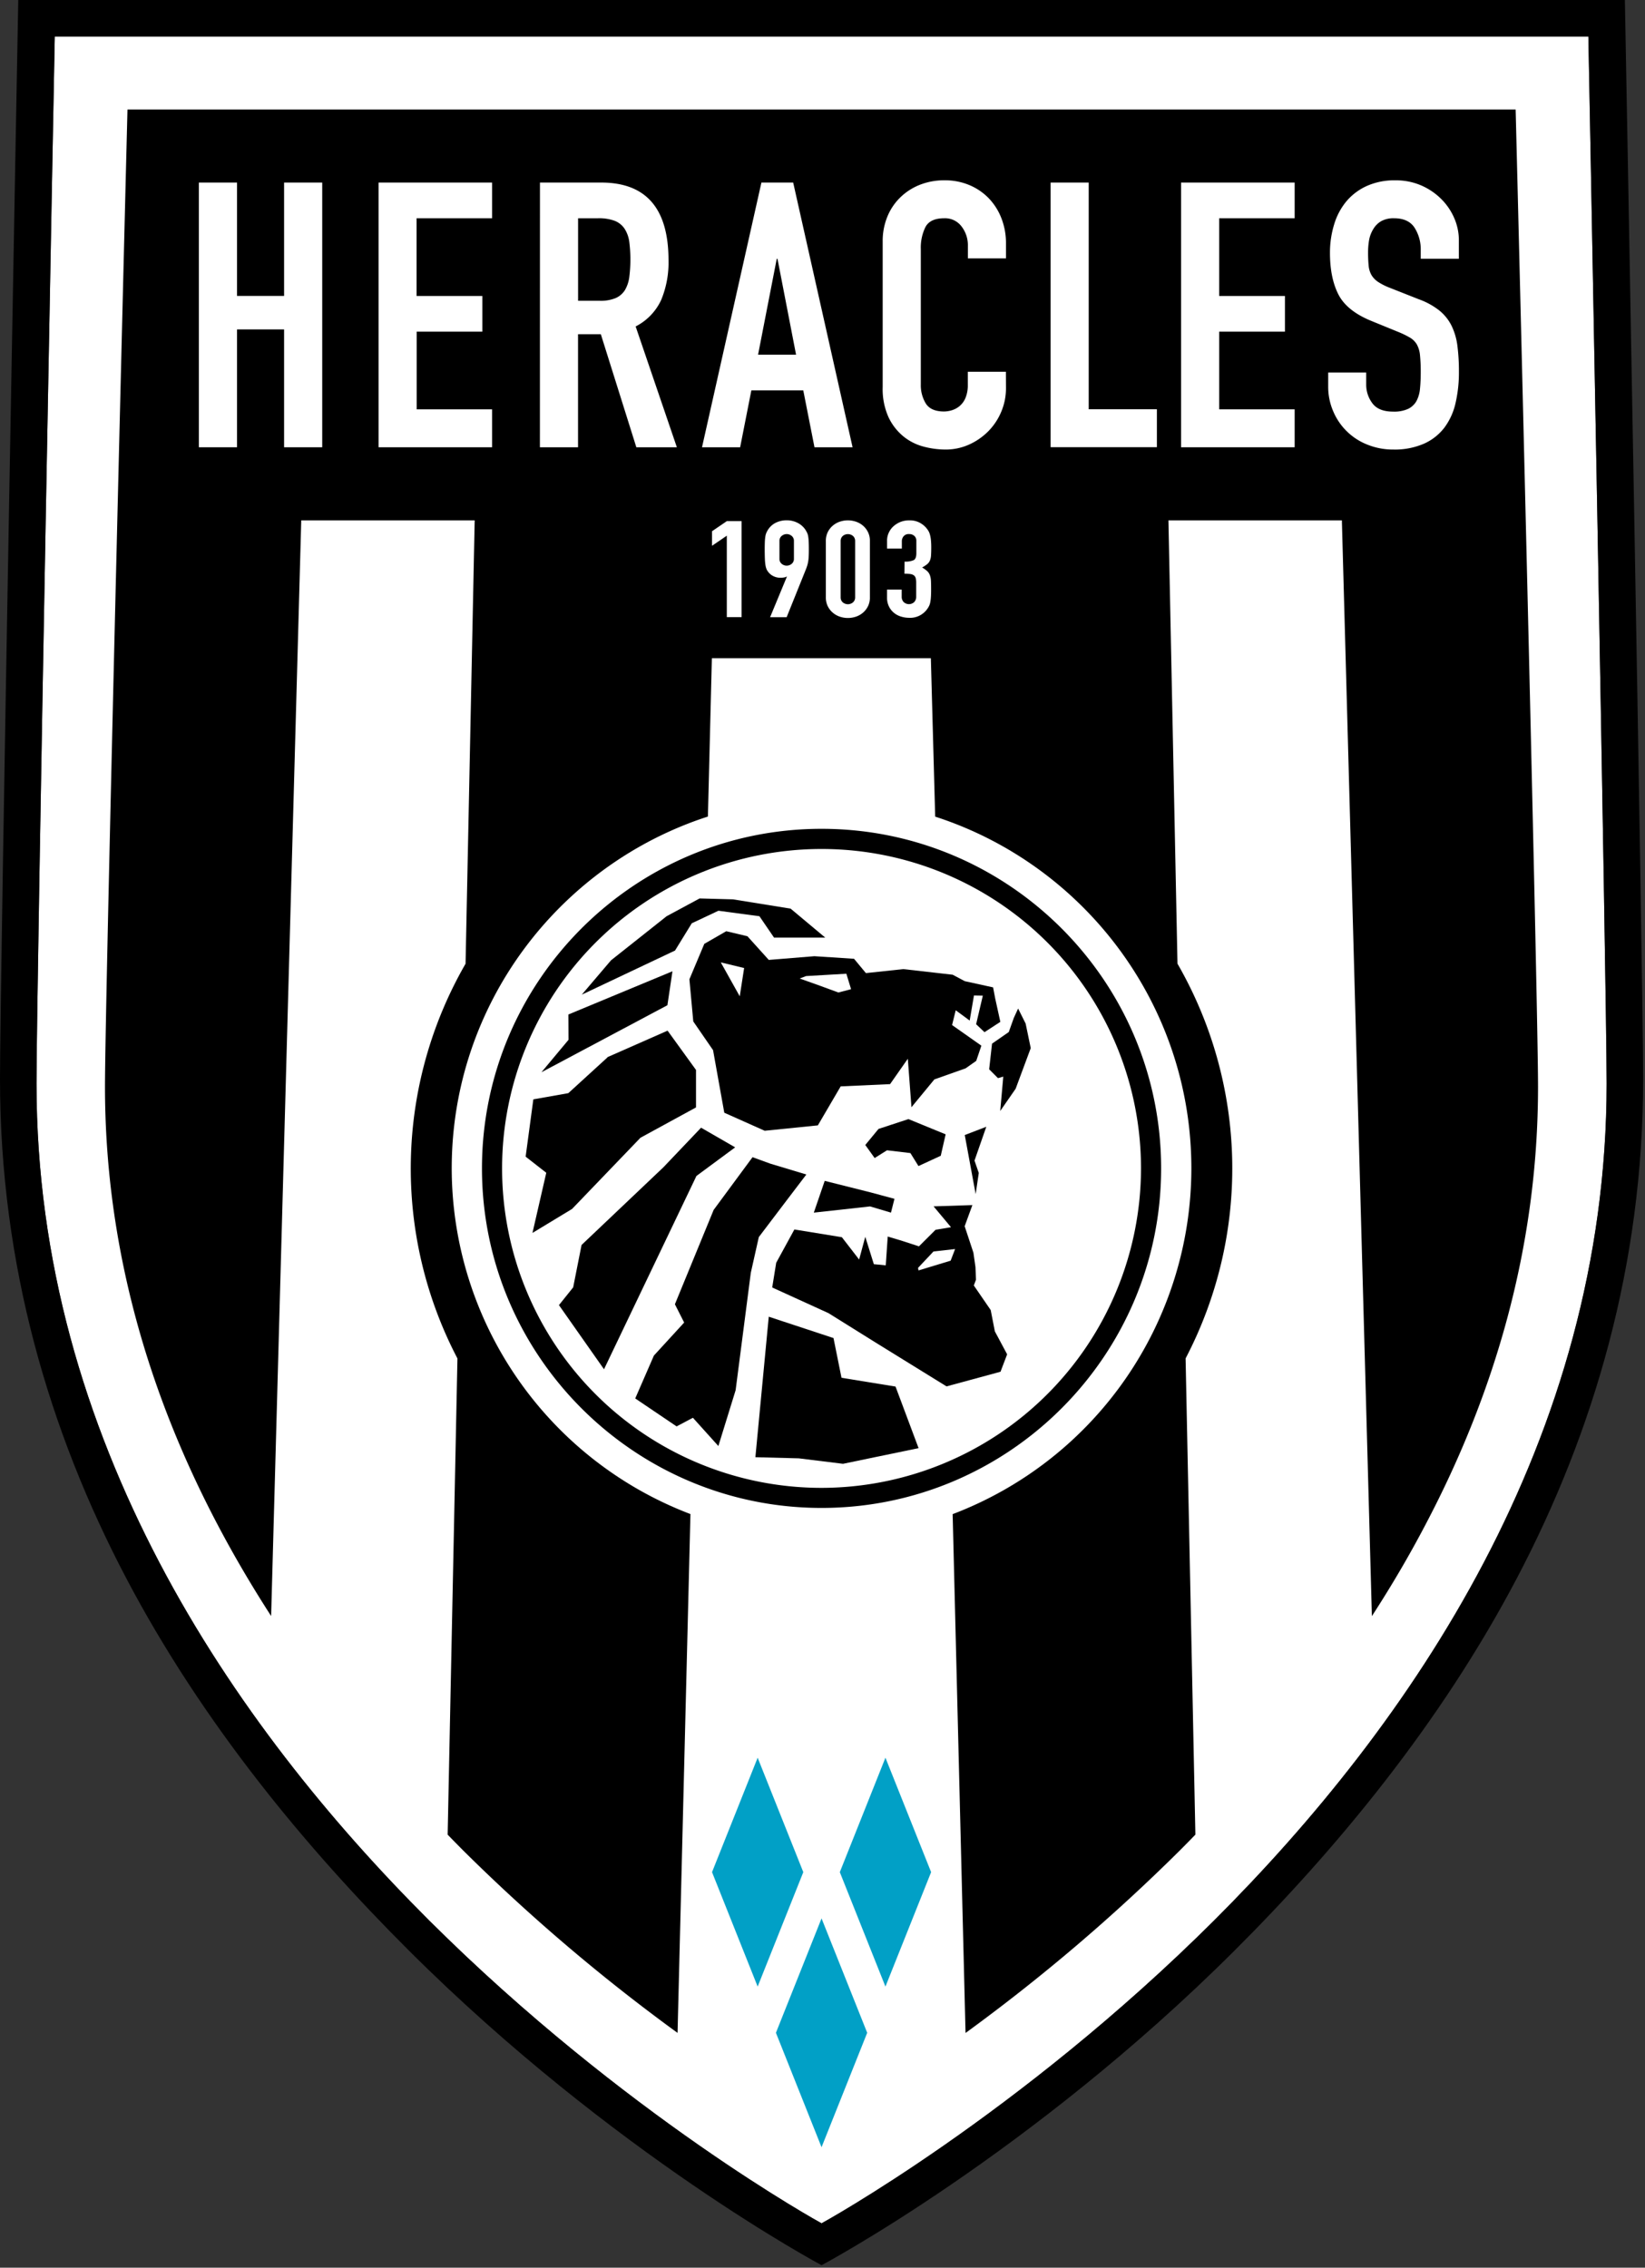 <svg xmlns:dc="http://purl.org/dc/elements/1.1/" xmlns:cc="http://creativecommons.org/ns#" xmlns:rdf="http://www.w3.org/1999/02/22-rdf-syntax-ns#" xmlns:svg="http://www.w3.org/2000/svg" xmlns="http://www.w3.org/2000/svg" id="svg74" version="1.1" viewBox="1 1 181.34 250">
  <rect x="1" y="1" width="181.34" height="250" fill="#333333" stroke="none"/>
  <defs id="defs4">
    <style id="style2">.cls-1{fill:#fff;}.cls-2{fill:#01a0c6;fill-rule:evenodd;}</style>
  </defs>
  <title id="title6">Heracles_Almelo</title>
  <g transform="matrix(0.284,0,0,0.284,1,1)" id="g115">
    <g id="Wapenvorm">
      <path style="fill:#ffffff" class="cls-1" d="m 576,606.46 c -28.57,54.41 -66.64,101 -104.71,139 -76.12,75.84 -152.39,117.59 -152.39,117.59 0,0 -76.27,-41.75 -152.38,-117.63 -38.06,-38 -76.14,-84.54 -104.71,-139 -28.57,-54.46 -47.64,-116.6 -47.64,-185.78 0,-37.15 7.09,-406.47 7.09,-406.47 h 595.28 c 0,0 7.08,369.32 7.09,406.47 -0.01,69.18 -19.08,131.43 -47.63,185.82 z" id="path8"></path>
      <path d="M 630.71,0 H 7.09 C 7.09,0 0,380.17 0,418.87 0,490.93 19.13,555.78 48.9,612.44 78.67,669.1 119.09,717.65 158.74,757.19 238,836.24 318.9,879.31 318.9,879.31 c 0,0 80.87,-42.92 160.16,-122 C 518.71,717.77 559.14,669.1 588.9,612.42 618.66,555.74 637.8,490.91 637.8,418.85 637.79,380.17 630.71,0 630.71,0 Z M 576,606.46 c -28.57,54.41 -66.64,101 -104.71,139 -76.12,75.84 -152.39,117.59 -152.39,117.59 0,0 -76.27,-41.75 -152.38,-117.63 -38.06,-38 -76.14,-84.54 -104.71,-139 -28.57,-54.46 -47.64,-116.6 -47.64,-185.78 0,-37.15 7.09,-406.47 7.09,-406.47 h 595.28 c 0,0 7.08,369.32 7.09,406.47 -0.01,69.18 -19.08,131.43 -47.63,185.82 z" id="path10"></path>
      <path d="M 588.31,42.52 H 49.48 c 0,0 -8.73,345.38 -8.73,379.29 0,63.14 17.41,120 43.49,169.62 6.52,12.41 13.57,24.38 21,35.88 L 116.93,202 h 67.32 l -3.54,172.11 a 159.13,159.13 0 0 0 -3.15,153.22 l -3.8,184.85 q 3,3.09 6,6.11 A 717.17,717.17 0 0 0 263,789.13 l 5,-201.4 A 143.74,143.74 0 0 1 175.34,453.54 c 0,-63.76 41.81,-117.93 99.44,-136.57 l 1.54,-61.46 h 85 L 363,317 c 57.64,18.64 99.44,72.81 99.44,136.57 a 143.74,143.74 0 0 1 -92.66,134.19 l 5,201.4 A 717.33,717.33 0 0 0 458,718.27 q 3,-3 6,-6.11 L 460.2,527.31 A 159.13,159.13 0 0 0 457.05,374.09 L 453.54,202 h 67.32 l 11.65,425.35 c 7.46,-11.51 14.52,-23.47 21,-35.88 C 579.64,541.78 597,485 597,421.81 597,387.9 588.31,42.52 588.31,42.52 Z" id="path12"></path>
    </g>
    <g id="Wiebertjes">
      <polygon style="fill:#01a0c6;fill-rule:evenodd" class="cls-2" points="336.61,789.09 318.89,744.68 301.18,789.09 318.89,833.51 " id="polygon15"></polygon>
      <polygon style="fill:#01a0c6;fill-rule:evenodd" class="cls-2" points="311.81,726.73 294.09,682.31 276.38,726.73 294.09,771.15 " id="polygon17"></polygon>
      <polygon style="fill:#01a0c6;fill-rule:evenodd" class="cls-2" points="361.42,726.73 343.69,682.31 325.98,726.73 343.69,771.15 " id="polygon19"></polygon>
    </g>
    <g id="God">
      <path d="m 318.89,321.73 c -72.68,0 -131.81,59.13 -131.81,131.81 0,72.68 59.13,131.81 131.81,131.81 72.68,0 131.81,-59.13 131.81,-131.81 0,-72.68 -59.12,-131.81 -131.81,-131.81 z m 0,255.83 a 124,124 0 1 1 124,-124 124.16,124.16 0 0 1 -124,124 z" id="path22"></path>
      <polygon points="379.92,455.32 378.26,450.52 382.84,437.39 374.48,440.6 378.71,463.52 " id="polygon24"></polygon>
      <polygon points="344.3,446.52 353.38,447.6 356.51,452.64 365.16,448.65 367.06,440.33 352.62,434.41 341,438.23 335.87,444.46 339.5,449.53 " id="polygon26"></polygon>
      <polygon points="315.89,470.72 337.73,468.31 345.84,470.72 347.19,465.36 337.87,462.85 320.12,458.39 " id="polygon28"></polygon>
      <polygon points="389.43,417.92 388.25,431.26 394.23,422.63 400.09,406.86 398.11,397.33 395.19,391.49 393.51,395.16 391.56,400.62 385.07,405.12 383.95,415.08 387.38,418.52 " id="polygon30"></polygon>
      <polygon points="220.6,424.34 207.02,426.75 204.03,448.99 212.04,455.25 206.68,478.6 222.05,469.29 248.6,441.65 270.16,429.88 270.16,415.33 259.13,400.08 235.85,410.34 235.64,410.6 " id="polygon32"></polygon>
      <polygon points="271.56,348.76 258.77,355.65 237.17,372.78 225.82,386.11 262.02,368.98 268.52,358.4 278.87,353.53 294.78,355.66 300.44,363.95 320.31,363.95 306.89,352.72 284.5,349.11 " id="polygon34"></polygon>
      <polygon points="220.67,403.64 210.16,416.23 259.06,390.21 261.02,377.03 220.62,393.81 " id="polygon36"></polygon>
      <polygon points="253.82,526.2 246.57,542.85 262.63,553.7 268.96,550.35 278.84,561.32 285.54,539.65 291.43,494.08 294.54,480.21 305.33,465.98 312.99,455.92 299.01,451.71 292.1,449.2 277.01,469.66 261.97,506.29 265.56,513.39 " id="polygon38"></polygon>
      <polygon points="270.33,456.48 285.36,445.38 272.13,437.75 257.5,453.12 225.74,483.27 222.48,499.73 216.96,506.62 234.45,531.52 " id="polygon40"></polygon>
      <polygon points="347.61,538.24 326.64,534.83 323.53,519.41 298.4,511.12 293.21,565.66 310.05,566.1 327.22,568.22 356.55,562.14 " id="polygon42"></polygon>
      <path d="m 384.55,508.54 -0.09,-0.13 -6.46,-9.41 0.84,-2.26 -0.21,-4.93 -0.79,-5.53 -3.4,-10.28 3,-8.21 -15.07,0.49 6.77,8.1 -6,1 -6.44,6.43 -6.38,-2.08 -5.74,-1.73 -0.77,11.18 -4.62,-0.45 -3.33,-10.63 -2.38,8.83 -6.7,-8.67 -18.43,-3 -7.06,12.92 -1.55,9.6 21.83,9.95 18.43,11.5 27.41,16.94 20.95,-5.69 2.57,-6.76 -4.77,-8.91 z M 369,489.37 l -12.48,3.79 -0.17,-1 6,-6.37 8.38,-0.93 z" id="path44"></path>
      <path d="m 382.14,400.67 6.15,-4 -2,-9.12 -0.81,-4.27 -11,-2.41 -4.69,-2.5 -19.15,-2.18 -14.53,1.55 -4.61,-5.56 -15.39,-1 -17.7,1.44 -8.29,-9.19 -8.22,-1.95 -8.52,4.91 -5.78,13.75 1.5,16.36 7.68,11.15 4.36,24.29 15.69,7 20.63,-2.09 8.86,-15.14 19.17,-0.87 6.89,-9.85 1.41,18.81 8.9,-10.8 12.12,-4.29 4.12,-2.9 2,-5.9 -11.37,-8 1.41,-5.74 5.42,4 1.66,-9.73 3.44,0.06 -2.6,11.09 z m -95,-13.92 -7.36,-13.17 9.06,2.19 z m 38.3,-1.48 -6.95,-2.55 -8.09,-2.89 2.5,-0.94 15.62,-0.91 1.83,6 z" id="path46"></path>
    </g>
    <g id="Typografie">
      <path style="fill:#ffffff" class="cls-1" d="m 282.12,207.94 -5.74,3.92 v -5.65 l 5.74,-3.92 h 5.74 v 37.27 h -5.74 z" id="path49"></path>
      <path style="fill:#ffffff" class="cls-1" d="m 305.42,223.9 -0.11,-0.1 a 2.32,2.32 0 0 1 -0.87,0.34 7.4,7.4 0 0 1 -1.55,0.13 5.94,5.94 0 0 1 -2.81,-0.68 5.53,5.53 0 0 1 -2,-1.73 4.37,4.37 0 0 1 -0.62,-1.13 7.73,7.73 0 0 1 -0.37,-1.54 22.1,22.1 0 0 1 -0.2,-2.38 q -0.06,-1.44 -0.06,-3.64 0,-1.83 0.06,-3 a 16.11,16.11 0 0 1 0.2,-2 6,6 0 0 1 0.4,-1.39 9.25,9.25 0 0 1 0.65,-1.2 7.55,7.55 0 0 1 3,-2.67 9.38,9.38 0 0 1 4.25,-0.94 9,9 0 0 1 4.22,1 8,8 0 0 1 3,2.64 13.59,13.59 0 0 1 0.67,1.2 5.13,5.13 0 0 1 0.42,1.39 16.71,16.71 0 0 1 0.2,2 q 0.06,1.18 0.06,3 0,1.82 -0.06,2.85 a 16.48,16.48 0 0 1 -0.2,1.94 12.32,12.32 0 0 1 -0.34,1.47 q -0.2,0.65 -0.48,1.39 l -7.54,18.74 h -6.42 z m -2.87,-7 a 2.44,2.44 0 0 0 0.84,1.94 3,3 0 0 0 3.94,0 2.44,2.44 0 0 0 0.84,-1.94 V 210 a 2.44,2.44 0 0 0 -0.84,-1.94 3,3 0 0 0 -3.94,0 2.44,2.44 0 0 0 -0.84,1.94 z" id="path51"></path>
      <path style="fill:#ffffff" class="cls-1" d="m 320.56,210 a 7.67,7.67 0 0 1 0.7,-3.35 7.86,7.86 0 0 1 1.89,-2.51 8.22,8.22 0 0 1 2.73,-1.6 9.81,9.81 0 0 1 6.47,0 8.27,8.27 0 0 1 2.73,1.6 7.87,7.87 0 0 1 1.88,2.51 7.64,7.64 0 0 1 0.7,3.35 v 21.88 a 7.63,7.63 0 0 1 -0.7,3.35 7.87,7.87 0 0 1 -1.88,2.51 8.26,8.26 0 0 1 -2.73,1.6 9.81,9.81 0 0 1 -6.47,0 8.21,8.21 0 0 1 -2.73,-1.6 7.86,7.86 0 0 1 -1.89,-2.51 7.66,7.66 0 0 1 -0.7,-3.35 z m 5.74,21.88 a 2.54,2.54 0 0 0 0.79,1.91 3.09,3.09 0 0 0 4.05,0 2.54,2.54 0 0 0 0.79,-1.91 V 210 a 2.55,2.55 0 0 0 -0.79,-1.91 3.09,3.09 0 0 0 -4.05,0 2.54,2.54 0 0 0 -0.79,1.91 z" id="path53"></path>
      <path style="fill:#ffffff" class="cls-1" d="m 351.12,218 a 7.74,7.74 0 0 0 3.57,-0.58 q 1,-0.58 1,-2.67 v -4.82 a 2.5,2.5 0 0 0 -0.76,-1.88 2.84,2.84 0 0 0 -2.05,-0.73 2.5,2.5 0 0 0 -2.17,0.89 3,3 0 0 0 -0.65,1.73 v 3 h -5.74 v -3.09 a 7.31,7.31 0 0 1 0.68,-3.09 7.53,7.53 0 0 1 1.86,-2.51 9.26,9.26 0 0 1 2.76,-1.68 9,9 0 0 1 3.38,-0.57 8,8 0 0 1 3.91,0.86 8.92,8.92 0 0 1 2.34,1.75 10.28,10.28 0 0 1 1,1.28 5.69,5.69 0 0 1 0.68,1.52 12.74,12.74 0 0 1 0.4,2.09 27.4,27.4 0 0 1 0.14,3 q 0,1.94 -0.09,3.14 a 5.87,5.87 0 0 1 -0.45,2 3.81,3.81 0 0 1 -1.07,1.39 13,13 0 0 1 -1.94,1.26 10.93,10.93 0 0 1 2.05,1.47 4.24,4.24 0 0 1 1,1.6 7.34,7.34 0 0 1 0.39,2.2 q 0.06,1.28 0.06,3.27 0,1.83 -0.09,3 a 15.09,15.09 0 0 1 -0.25,2 5.89,5.89 0 0 1 -0.45,1.39 8.54,8.54 0 0 1 -0.73,1.2 8.15,8.15 0 0 1 -7.09,3.4 10.82,10.82 0 0 1 -2.87,-0.42 8,8 0 0 1 -2.76,-1.36 7.5,7.5 0 0 1 -2.05,-2.46 7.76,7.76 0 0 1 -0.82,-3.72 v -3 H 350 v 2.77 a 2.91,2.91 0 0 0 0.76,2.07 3,3 0 0 0 4.11,0 3,3 0 0 0 0.76,-2.17 v -5.33 a 6.52,6.52 0 0 0 -0.2,-1.78 2,2 0 0 0 -0.7,-1.07 2.94,2.94 0 0 0 -1.38,-0.52 16.21,16.21 0 0 0 -2.28,-0.13 z" id="path55"></path>
      <path style="fill:#ffffff" class="cls-1" d="M 77.19,70.87 H 92 v 44 h 18.27 v -44 h 14.8 v 102.75 h -14.8 V 127.87 H 92 v 45.75 H 77.19 Z" id="path57"></path>
      <path style="fill:#ffffff" class="cls-1" d="M 146.95,70.87 H 191 v 13.85 h -29.3 v 30.17 h 25.53 v 13.85 H 161.74 V 158.9 H 191 v 14.72 h -44.05 z" id="path59"></path>
      <path style="fill:#ffffff" class="cls-1" d="m 209.59,70.87 h 23.79 q 26.11,0 26.11,30.16 a 37.93,37.93 0 0 1 -2.83,15.37 21.79,21.79 0 0 1 -9.93,10.32 l 16,46.9 H 247 l -13.78,-43.87 h -8.85 v 43.87 h -14.8 z m 14.8,45.89 h 8.41 a 15,15 0 0 0 6.24,-1.08 8,8 0 0 0 3.55,-3.1 13.22,13.22 0 0 0 1.67,-5 54.34,54.34 0 0 0 0,-13.71 12.36,12.36 0 0 0 -1.81,-5.05 8.2,8.2 0 0 0 -3.84,-3.1 17.55,17.55 0 0 0 -6.53,-1 h -7.69 z" id="path61"></path>
      <path style="fill:#ffffff" class="cls-1" d="m 295.55,70.87 h 12.33 l 23.06,102.76 h -14.79 l -4.35,-22.08 h -20.16 l -4.35,22.08 h -14.8 z m 6.24,29.59 h -0.29 l -7.25,37.23 H 309 Z" id="path63"></path>
      <path style="fill:#ffffff" class="cls-1" d="m 390.48,150.68 a 23.33,23.33 0 0 1 -1.81,9.09 23.83,23.83 0 0 1 -5,7.58 24.74,24.74 0 0 1 -7.47,5.2 22,22 0 0 1 -9.21,1.95 33.26,33.26 0 0 1 -8.56,-1.15 20.79,20.79 0 0 1 -7.83,-4 21.41,21.41 0 0 1 -5.73,-7.43 26.63,26.63 0 0 1 -2.25,-11.69 V 93.67 a 24.92,24.92 0 0 1 1.74,-9.38 22.07,22.07 0 0 1 4.93,-7.5 23,23 0 0 1 7.62,-5 25.72,25.72 0 0 1 9.79,-1.8 24.4,24.4 0 0 1 9.43,1.8 22.56,22.56 0 0 1 7.54,5.05 23.29,23.29 0 0 1 5,7.79 26.48,26.48 0 0 1 1.81,9.89 v 5.77 H 375.69 V 95.4 a 11.89,11.89 0 0 0 -2.46,-7.5 8,8 0 0 0 -6.67,-3.18 q -5.51,0 -7.33,3.39 a 18.1,18.1 0 0 0 -1.81,8.59 v 52.53 a 13.56,13.56 0 0 0 2,7.5 q 2,3 7,3 a 10.75,10.75 0 0 0 3.12,-0.5 8.59,8.59 0 0 0 3,-1.66 8.37,8.37 0 0 0 2.25,-3.17 12.84,12.84 0 0 0 0.87,-5.05 v -5.05 h 14.79 z" id="path65"></path>
      <path style="fill:#ffffff" class="cls-1" d="m 407.8,70.87 h 14.79 v 88 h 26.47 v 14.72 H 407.8 Z" id="path67"></path>
      <path style="fill:#ffffff" class="cls-1" d="m 458.44,70.87 h 44.09 v 13.85 h -29.3 v 30.17 h 25.53 v 13.85 h -25.53 v 30.16 h 29.3 v 14.72 h -44.09 z" id="path69"></path>
      <path style="fill:#ffffff" class="cls-1" d="m 566.27,100.45 h -14.8 v -3.32 a 15.65,15.65 0 0 0 -2.39,-8.73 q -2.39,-3.68 -8,-3.68 a 9.77,9.77 0 0 0 -5,1.16 8.57,8.57 0 0 0 -3,3 12.32,12.32 0 0 0 -1.62,4.12 27.38,27.38 0 0 0 -0.43,5 50.3,50.3 0 0 0 0.22,5.12 9,9 0 0 0 1.08,3.61 8.39,8.39 0 0 0 2.54,2.67 23.24,23.24 0 0 0 4.57,2.31 l 11.31,4.47 a 28.2,28.2 0 0 1 8,4.4 17.84,17.84 0 0 1 4.71,5.92 25,25 0 0 1 2.25,7.79 77.41,77.41 0 0 1 0.58,10 52.56,52.56 0 0 1 -1.29,12.09 25.29,25.29 0 0 1 -4.28,9.53 20.49,20.49 0 0 1 -7.9,6.28 28.3,28.3 0 0 1 -12,2.31 26.46,26.46 0 0 1 -10,-1.88 23.79,23.79 0 0 1 -13.27,-12.85 23.82,23.82 0 0 1 -2,-9.67 v -5.48 h 14.75 v 4.62 a 12,12 0 0 0 2.39,7.29 q 2.39,3.25 8.05,3.25 a 13,13 0 0 0 5.87,-1.08 7.45,7.45 0 0 0 3.19,-3 12.41,12.41 0 0 0 1.38,-4.83 q 0.29,-2.89 0.29,-6.35 a 62.56,62.56 0 0 0 -0.29,-6.64 10.55,10.55 0 0 0 -1.23,-4.19 7.56,7.56 0 0 0 -2.61,-2.6 34.87,34.87 0 0 0 -4.42,-2.17 l -10.59,-4.33 q -9.57,-3.9 -12.83,-10.32 -3.26,-6.42 -3.26,-16.09 a 37.13,37.13 0 0 1 1.6,-11 25.49,25.49 0 0 1 4.71,-8.95 22.42,22.42 0 0 1 7.9,-6 26.16,26.16 0 0 1 11.16,-2.23 24.68,24.68 0 0 1 10.08,2 25.11,25.11 0 0 1 7.83,5.34 23.72,23.72 0 0 1 5,7.43 21.45,21.45 0 0 1 1.75,8.44 z" id="path71"></path>
    </g>
  </g>
</svg>